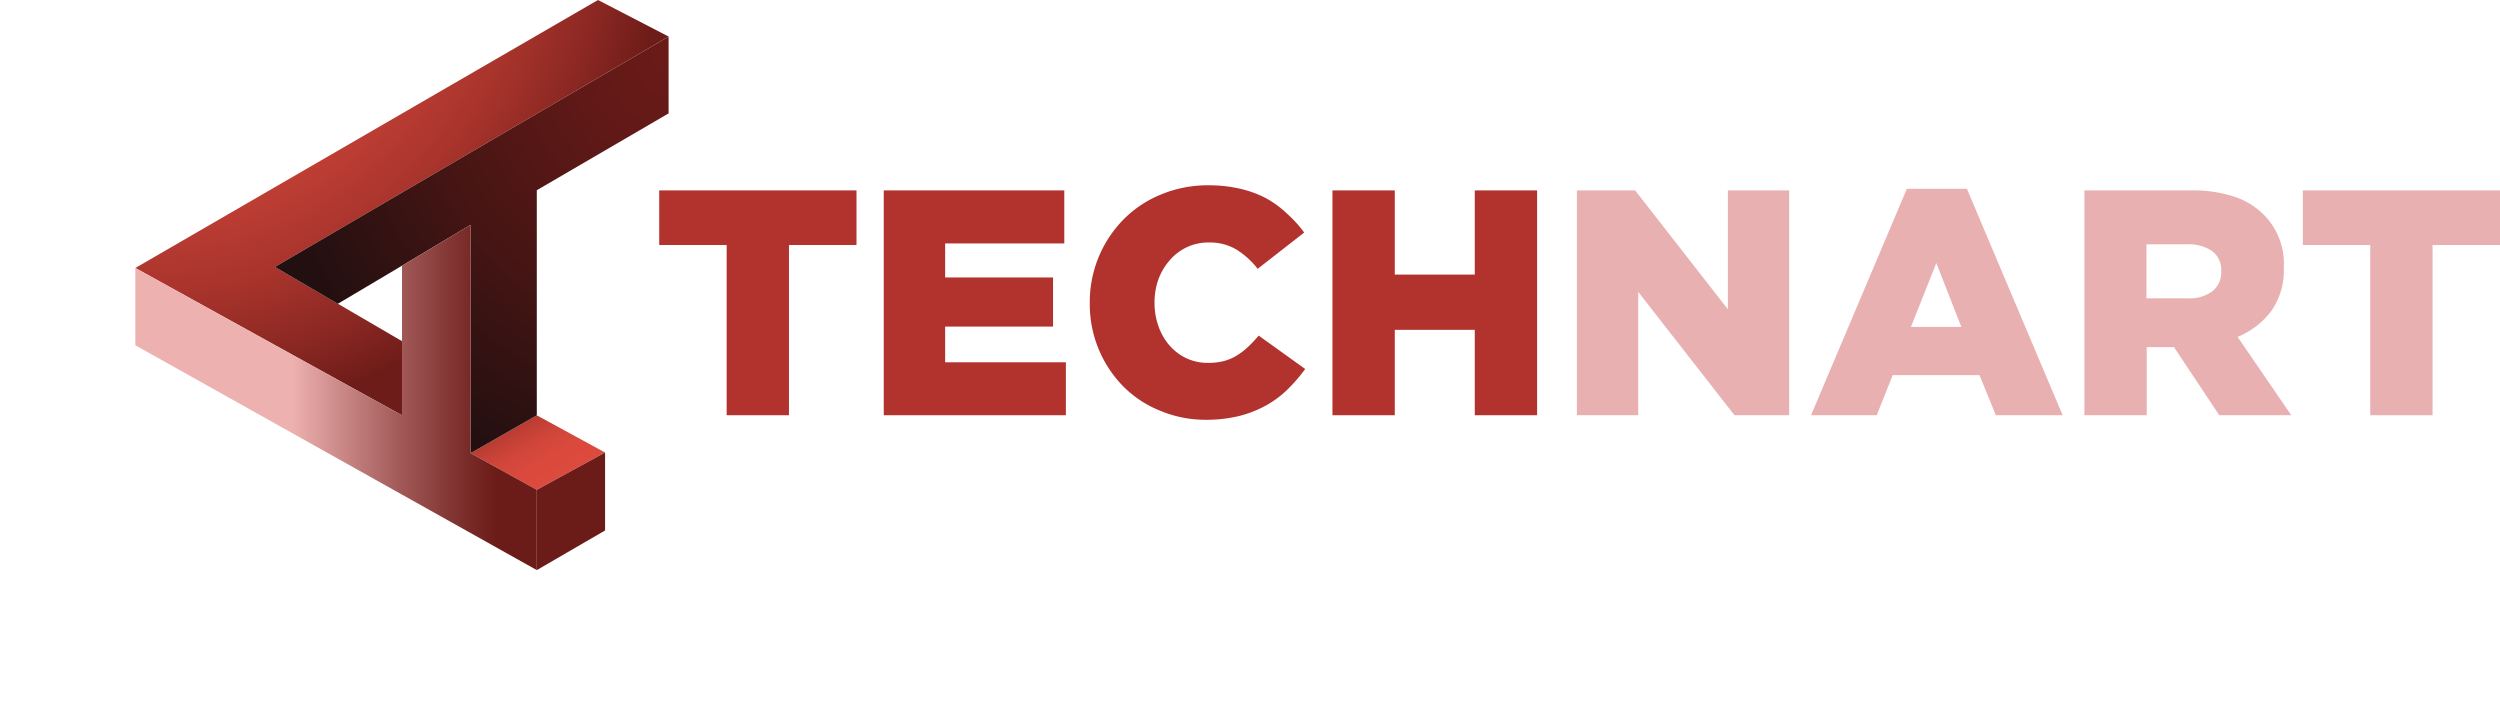 <?xml version="1.0" encoding="UTF-8"?> <svg xmlns="http://www.w3.org/2000/svg" xmlns:xlink="http://www.w3.org/1999/xlink" viewBox="0 0 268.77 78.21"><defs><style>.cls-1{fill:none;}.cls-2{fill:#b2322e;}.cls-3{fill:#e9b0b1;}.cls-4{clip-path:url(#clip-path);}.cls-5{fill:url(#radial-gradient);}.cls-6{clip-path:url(#clip-path-2);}.cls-7{fill:url(#linear-gradient);}.cls-8{clip-path:url(#clip-path-3);}.cls-9{fill:url(#radial-gradient-2);}.cls-10{fill:#6b1b18;}.cls-11{fill:url(#linear-gradient-2);}</style><clipPath id="clip-path"><polygon class="cls-1" points="14.55 28.81 43.22 44.65 43.22 36.68 29.55 28.7 71.88 3.93 64.29 0 14.55 28.81"></polygon></clipPath><radialGradient id="radial-gradient" cx="-914.92" cy="793.26" r="1" gradientTransform="matrix(55.61, 0, 0, -55.61, 50894.53, 44103.32)" gradientUnits="userSpaceOnUse"><stop offset="0" stop-color="#dd4a3e"></stop><stop offset="0.23" stop-color="#da493d"></stop><stop offset="0.42" stop-color="#d0453a"></stop><stop offset="0.58" stop-color="#bf3e34"></stop><stop offset="0.74" stop-color="#a8342c"></stop><stop offset="0.89" stop-color="#8a2722"></stop><stop offset="1" stop-color="#6e1c19"></stop></radialGradient><clipPath id="clip-path-2"><polygon class="cls-1" points="50.59 48.72 57.71 52.66 65.05 48.65 57.71 44.65 50.59 48.72"></polygon></clipPath><linearGradient id="linear-gradient" x1="-884.04" y1="798.23" x2="-883.04" y2="798.23" gradientTransform="matrix(0, -11.35, -11.35, 0, 9121.43, -9981.58)" xlink:href="#radial-gradient"></linearGradient><clipPath id="clip-path-3"><polygon class="cls-1" points="29.55 28.7 36.32 32.66 43.22 28.56 50.59 24.17 50.59 48.72 57.71 44.65 57.71 20.45 71.88 12.19 71.88 3.93 29.55 28.7"></polygon></clipPath><radialGradient id="radial-gradient-2" cx="-915.93" cy="793.86" r="1" gradientTransform="matrix(45.23, 0, 0, -47.87, 41499.97, 38008.18)" gradientUnits="userSpaceOnUse"><stop offset="0" stop-color="#6b1b18"></stop><stop offset="0.22" stop-color="#611917"></stop><stop offset="0.6" stop-color="#451514"></stop><stop offset="1" stop-color="#220f10"></stop></radialGradient><linearGradient id="linear-gradient-2" x1="31.42" y1="42.73" x2="53.45" y2="42.73" gradientUnits="userSpaceOnUse"><stop offset="0" stop-color="#edb1b0"></stop><stop offset="0.08" stop-color="#e1a3a2"></stop><stop offset="0.52" stop-color="#a25a58"></stop><stop offset="0.84" stop-color="#7a2d2a"></stop><stop offset="1" stop-color="#6b1b18"></stop></linearGradient></defs><g id="Calque_2" data-name="Calque 2"><g id="Calque_2-2" data-name="Calque 2"><polygon class="cls-2" points="78.12 26.34 70.87 26.34 70.87 20.47 92.08 20.47 92.08 26.34 84.82 26.34 84.82 44.64 78.12 44.64 78.12 26.34"></polygon><polygon class="cls-2" points="95.01 20.47 114.42 20.47 114.42 26.17 101.61 26.17 101.61 29.83 113.21 29.83 113.21 35.11 101.61 35.11 101.61 38.95 114.59 38.95 114.59 44.64 95.01 44.64 95.01 20.47"></polygon><path class="cls-2" d="M129.68,45.13a12.58,12.58,0,0,1-4.87-.94,11.71,11.71,0,0,1-4-2.6,12.59,12.59,0,0,1-3.65-9v-.07a12.65,12.65,0,0,1,3.63-8.93,12.08,12.08,0,0,1,4-2.67,13.09,13.09,0,0,1,5.1-1,14.66,14.66,0,0,1,3.38.36,11.5,11.5,0,0,1,2.78,1A10.85,10.85,0,0,1,138.4,23a13,13,0,0,1,1.81,2l-5,3.9a8.82,8.82,0,0,0-2.28-2.07,5.63,5.63,0,0,0-3-.76,5.4,5.4,0,0,0-2.32.5A5.47,5.47,0,0,0,125.74,28a6.47,6.47,0,0,0-1.19,2,7.36,7.36,0,0,0-.43,2.49v.07a7.51,7.51,0,0,0,.43,2.53,6.4,6.4,0,0,0,1.19,2.06,5.6,5.6,0,0,0,1.82,1.37,5.39,5.39,0,0,0,2.32.49,6.6,6.6,0,0,0,1.72-.2A5.3,5.3,0,0,0,133,38.2a7.44,7.44,0,0,0,1.2-.93,14.34,14.34,0,0,0,1.12-1.19l5,3.59a17.83,17.83,0,0,1-1.88,2.18,11.06,11.06,0,0,1-2.31,1.73,12.35,12.35,0,0,1-2.9,1.14,14.81,14.81,0,0,1-3.61.41"></path><polygon class="cls-2" points="143.25 20.47 149.95 20.47 149.95 29.52 158.55 29.52 158.55 20.47 165.25 20.47 165.25 44.64 158.55 44.64 158.55 35.46 149.95 35.46 149.95 44.64 143.25 44.64 143.25 20.47"></polygon><polygon class="cls-3" points="169.53 20.47 175.79 20.47 185.76 33.25 185.76 20.47 192.35 20.47 192.35 44.64 186.47 44.64 176.12 31.38 176.12 44.64 169.53 44.64 169.53 20.47"></polygon><path class="cls-3" d="M210.86,35.15l-2.69-6.87-2.73,6.87ZM205,20.3h6.46l10.29,24.34h-7.18l-1.76-4.31h-9.33l-1.72,4.31H194.7Z"></path><path class="cls-3" d="M235.21,32.07a4.09,4.09,0,0,0,2.66-.77,2.59,2.59,0,0,0,.93-2.09v-.07a2.51,2.51,0,0,0-1-2.16,4.41,4.41,0,0,0-2.65-.71h-4.39v5.8Zm-11.12-11.6h11.43a14.19,14.19,0,0,1,4.73.69,8,8,0,0,1,3.14,1.94,7.45,7.45,0,0,1,2.14,5.63v.06a7.58,7.58,0,0,1-1.34,4.63,8.59,8.59,0,0,1-3.63,2.8l5.77,8.42h-7.74l-4.87-7.32h-2.93v7.32h-6.7Z"></path><polygon class="cls-3" points="254.82 26.34 247.57 26.34 247.57 20.47 268.77 20.47 268.77 26.34 261.52 26.34 261.52 44.64 254.82 44.64 254.82 26.34"></polygon><g class="cls-4"><rect class="cls-5" x="14.55" width="57.33" height="44.65"></rect></g><g class="cls-6"><rect class="cls-7" x="49.56" y="41.57" width="16.53" height="14.17" transform="translate(-16.58 35.43) rotate(-30)"></rect></g><g class="cls-8"><rect class="cls-9" x="29.55" y="3.93" width="42.33" height="44.8"></rect></g><polyline class="cls-10" points="65.05 48.65 65.05 57.03 57.71 61.29 57.71 52.66"></polyline><path class="cls-1" d="M22.72,7.26,0,54.26,49.54,78.21l22.72-47ZM14.55,37.12V28.81L43.22,44.65V28.56l7.37-4.39V48.72l7.12,3.94v8.63Z"></path><polygon class="cls-11" points="57.71 52.66 57.71 61.29 14.55 37.12 14.55 28.81 43.22 44.65 43.22 28.56 50.59 24.17 50.59 48.72 57.71 52.66"></polygon><polygon class="cls-1" points="57.71 52.66 57.71 61.29 14.55 37.12 14.55 28.81 43.22 44.65 43.22 28.56 50.59 24.17 50.59 48.72 57.71 52.66"></polygon><polygon class="cls-1" points="14.59 28.81 43.25 44.65 43.25 36.68 29.59 28.7 71.92 3.93 64.33 0 14.59 28.81"></polygon><polygon class="cls-1" points="50.63 48.72 57.75 52.66 65.09 48.65 57.75 44.65 50.63 48.72"></polygon><polygon class="cls-1" points="29.59 28.7 36.36 32.66 43.25 28.56 50.63 24.17 50.63 48.72 57.75 44.65 57.75 20.45 71.92 12.19 71.92 3.93 29.59 28.7"></polygon><path class="cls-1" d="M22.76,7.26,0,54.26,49.58,78.21l22.72-47ZM14.59,37.12V28.81L43.26,44.65V28.56l7.37-4.39V48.72l7.12,3.94v8.63Z"></path><polygon class="cls-1" points="57.75 52.66 57.75 61.29 14.59 37.12 14.59 28.81 43.26 44.65 43.26 28.56 50.63 24.17 50.63 48.72 57.75 52.66"></polygon></g></g></svg> 